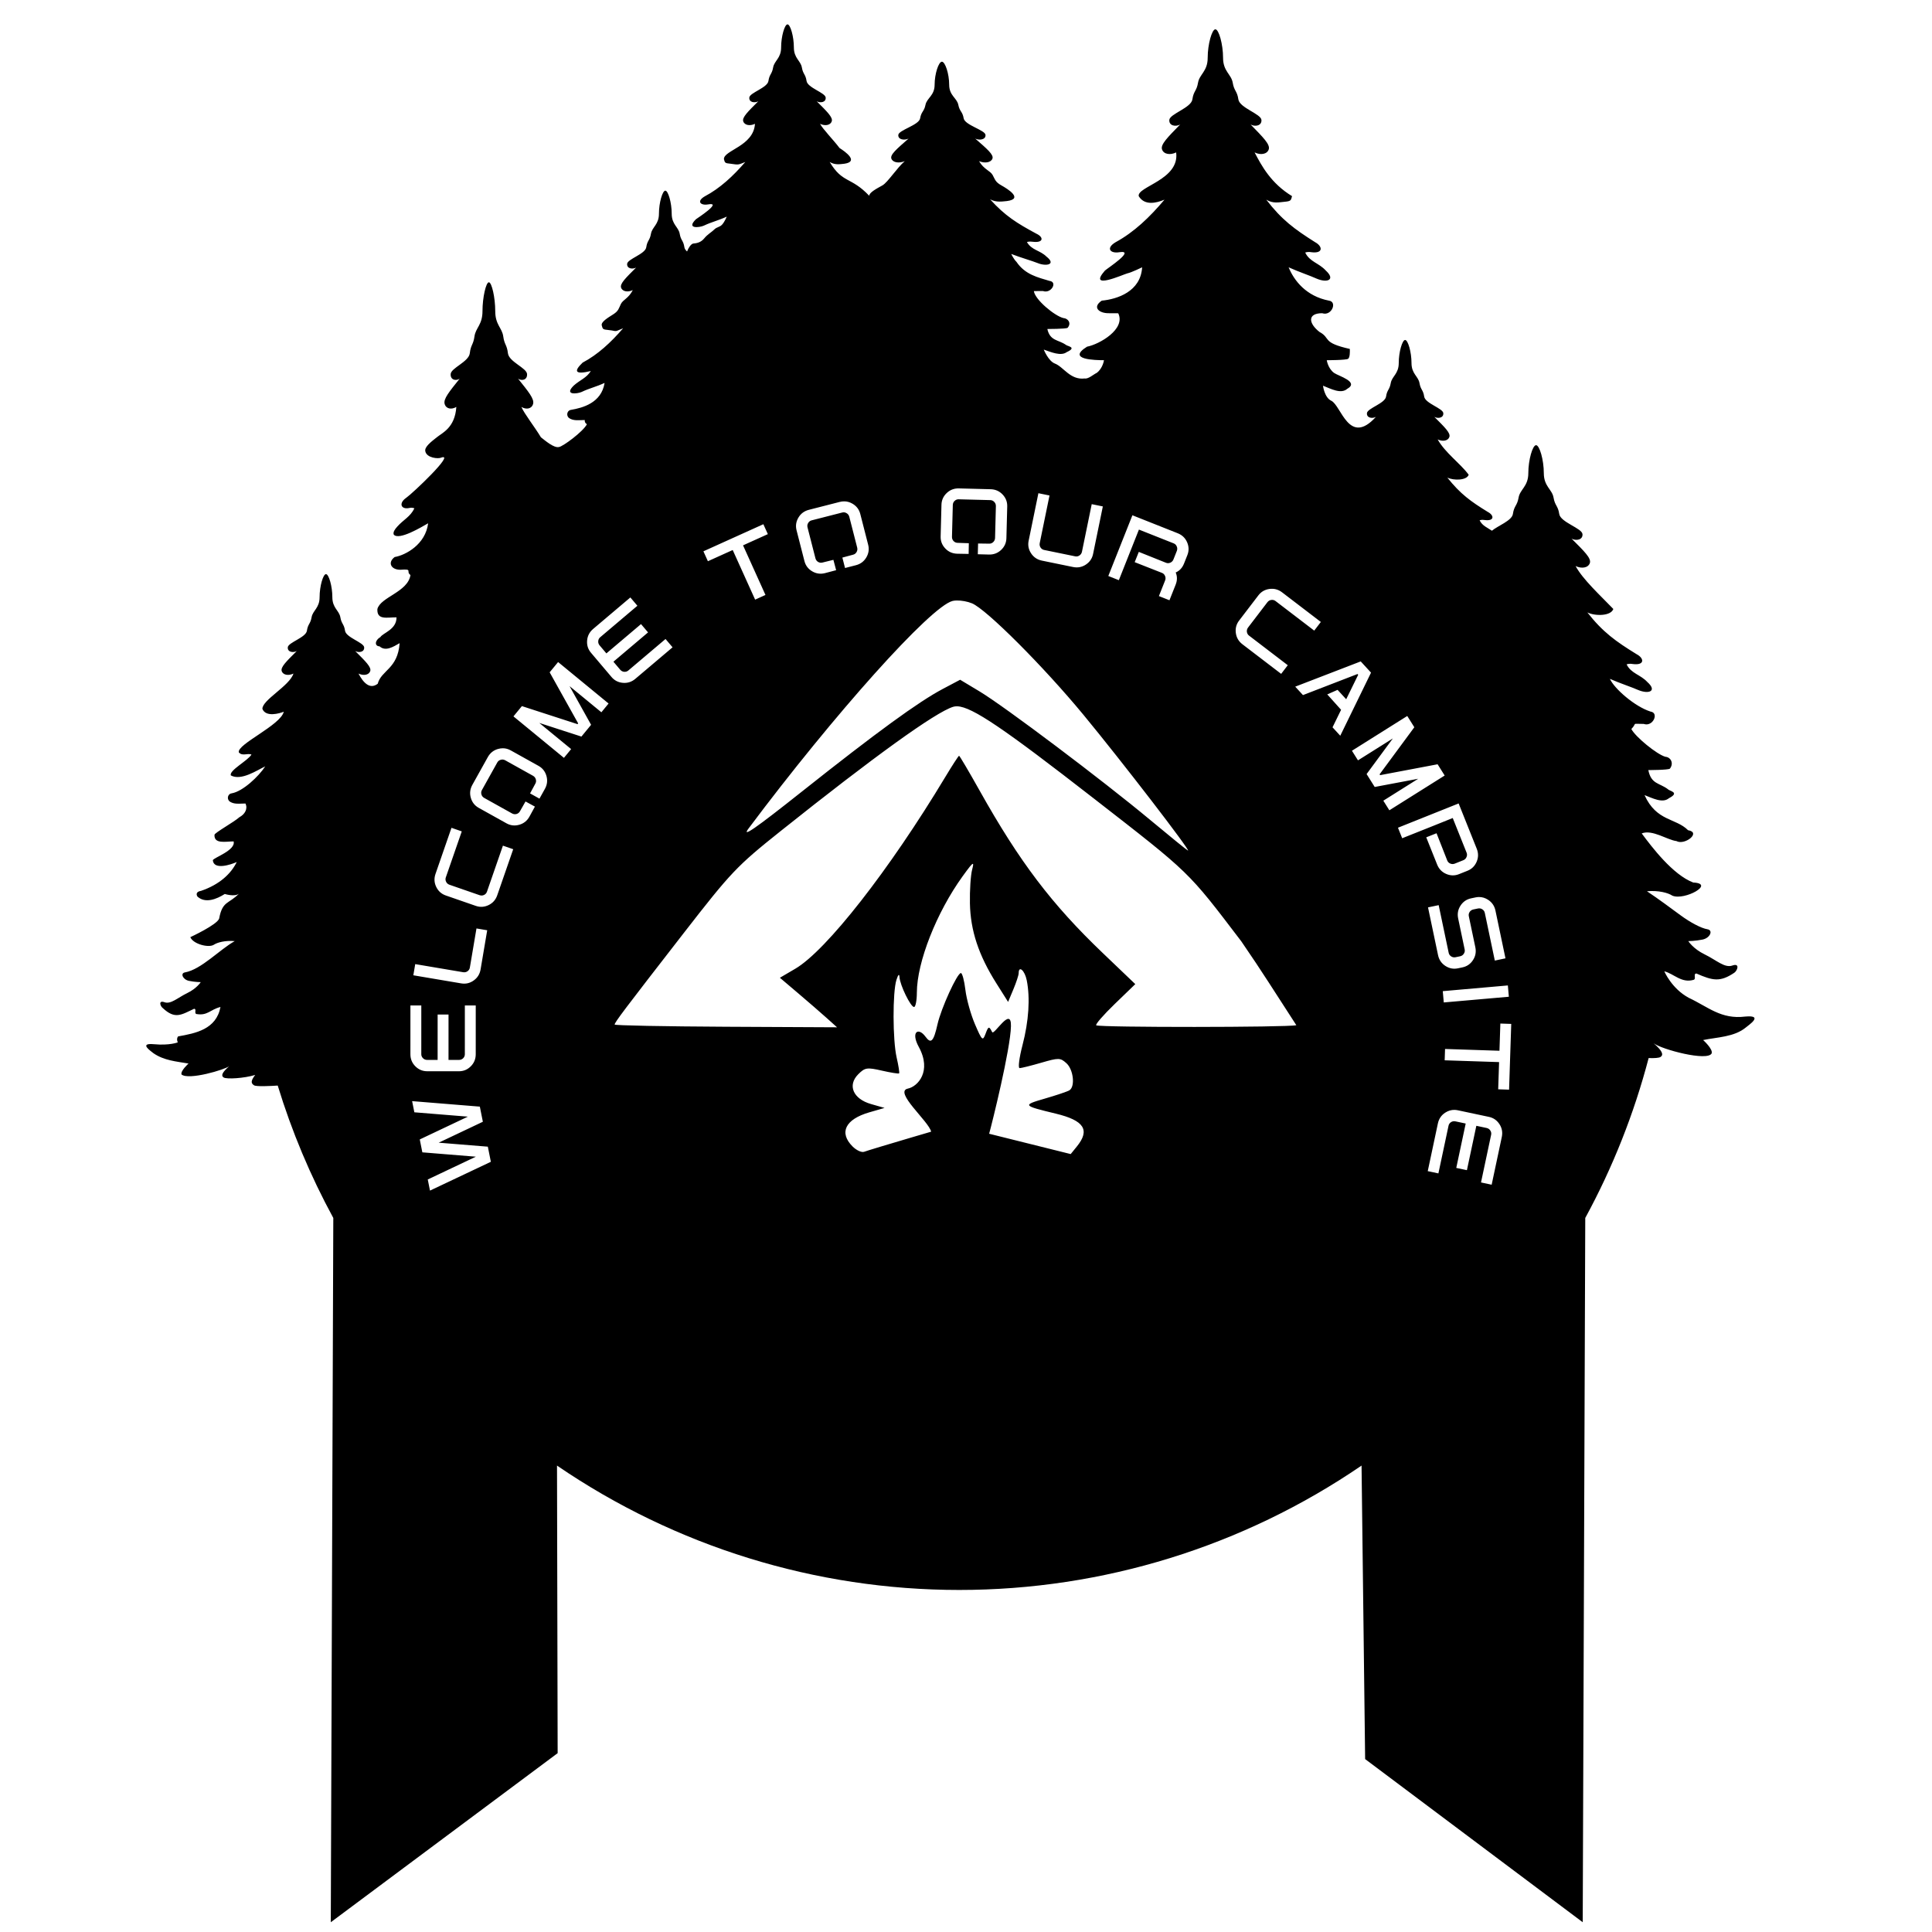 <?xml version="1.0" encoding="UTF-8" standalone="no"?>
<svg
   xmlns:dc="http://purl.org/dc/elements/1.1/"
   xmlns:cc="http://creativecommons.org/ns#"
   xmlns:rdf="http://www.w3.org/1999/02/22-rdf-syntax-ns#"
   xmlns:svg="http://www.w3.org/2000/svg"
   xmlns="http://www.w3.org/2000/svg"
   xmlns:sodipodi="http://sodipodi.sourceforge.net/DTD/sodipodi-0.dtd"
   xmlns:inkscape="http://www.inkscape.org/namespaces/inkscape"
   sodipodi:docname="camping sign.svg"
   inkscape:version="1.0 (4035a4fb49, 2020-05-01)"
   id="svg8"
   version="1.1"
   viewBox="0 0 609.6 609.6"
   height="24in"
   width="24in">
  <defs
     id="defs2" />
  <sodipodi:namedview
     inkscape:window-maximized="1"
     inkscape:window-y="-9"
     inkscape:window-x="-9"
     inkscape:window-height="1001"
     inkscape:window-width="1920"
     units="in"
     inkscape:guide-bbox="true"
     showguides="true"
     inkscape:snap-global="false"
     showgrid="false"
     inkscape:document-rotation="0"
     inkscape:current-layer="layer1"
     inkscape:document-units="mm"
     inkscape:cy="1023.3215"
     inkscape:cx="894.87552"
     inkscape:zoom="0.31010366"
     inkscape:pageshadow="2"
     inkscape:pageopacity="0.0"
     borderopacity="1.0"
     bordercolor="#666666"
     pagecolor="#ffffff"
     id="base" />
  <g
     id="layer1"
     inkscape:groupmode="layer"
     inkscape:label="Layer 1">
    <g
       transform="matrix(0.192,0,0,0.192,-156.728,43.1)"
       id="g943" />
    <path
       transform="scale(0.265)"
       d="M 937.652 29.023 C 934.239 29.023 930.057 43.426 930.057 56.445 C 930.057 69.452 921.926 72.246 920.527 80.383 C 919.134 88.508 916.113 88.277 914.951 96.414 C 913.79 104.551 892.641 110.357 892.18 116.162 C 891.71 121.979 898.685 122.904 902.867 120.584 C 890.548 132.899 883.35 139.761 884.973 144.521 C 886.604 149.283 893.11 150.217 898.916 147.424 C 897.328 174.05 861.548 178.924 861.971 189.482 C 863.132 193.672 862.901 194.364 869.869 194.947 C 879.652 196.35 878.706 196.391 887.414 192.857 C 872.743 209.824 857.267 224.204 839.193 233.762 C 829.034 239.679 834.067 244.89 842.912 243.404 C 861.189 239.979 829.491 260.304 828.619 261.062 C 816.621 272.858 832.755 270.999 837.916 268.727 C 847.547 264.145 855.376 262.571 865.334 257.93 C 865.334 257.93 862.901 263.965 859.879 267.342 C 856.856 270.706 853.714 270.015 850.461 273.258 C 847.208 276.513 842.446 278.954 838.496 283.836 C 834.545 288.718 829.548 289.639 825.48 289.992 C 823.045 290.203 819.701 294.905 818.072 299.42 C 816.339 297.843 815.136 296.179 814.883 294.404 C 813.72 286.267 810.698 286.498 809.307 278.373 C 807.915 270.236 799.777 267.443 799.777 254.436 C 799.777 241.416 795.593 227.012 792.189 227.012 C 788.776 227.012 784.594 241.416 784.594 254.436 C 784.594 267.443 776.463 270.236 775.064 278.373 C 773.671 286.498 770.65 286.267 769.488 294.404 C 768.328 302.541 747.178 308.347 746.717 314.152 C 746.247 319.97 753.224 320.894 757.406 318.574 C 745.087 330.889 737.889 337.751 739.512 342.512 C 741.143 347.273 747.649 348.207 753.455 345.414 C 748.34 355.409 741.85 356.684 739.289 361.918 C 736.727 367.141 736.608 370.166 730.221 374.234 C 723.825 378.303 715.347 383.295 716.508 387.473 C 717.669 391.662 717.438 392.355 724.406 392.938 C 731.381 393.52 732.075 395.025 735.566 393.52 C 739.05 392.014 741.953 390.848 741.953 390.848 C 727.28 407.811 711.804 422.195 693.73 431.752 C 682.32 442.658 685.237 446.134 703.496 441.771 C 698.188 450.16 690.763 452.279 683.158 459.053 C 671.16 470.847 687.292 468.989 692.453 466.717 C 702.084 462.134 709.914 460.56 719.873 455.92 C 716.056 480.012 693.249 485.685 680.02 487.982 C 675.953 488.334 673.746 493.557 676.883 497.164 C 682.159 501.664 689.761 500.069 696.287 500.127 C 696.287 500.127 695.591 503.321 698.844 505.07 C 694.475 513.824 669.821 531.962 665.496 532.25 C 659.568 533.659 649.289 524.745 644.047 520.656 C 636.839 508.615 624.259 492.653 620.805 484.529 C 626.62 488.031 633.126 486.859 634.748 480.891 C 636.378 474.923 629.172 466.322 616.859 450.885 C 621.043 453.793 628.012 452.636 627.551 445.344 C 627.082 438.066 605.933 430.788 604.771 420.588 C 603.609 410.388 600.587 410.677 599.195 400.492 C 597.804 390.292 589.666 386.79 589.666 370.484 C 589.666 354.164 585.482 336.109 582.078 336.109 C 578.665 336.109 574.482 354.164 574.482 370.484 C 574.482 386.789 566.352 390.292 564.953 400.492 C 563.56 410.677 560.538 410.388 559.377 420.588 C 558.216 430.788 537.067 438.066 536.605 445.344 C 536.136 452.636 543.112 453.793 547.295 450.885 C 534.975 466.322 527.775 474.923 529.398 480.891 C 531.029 486.859 537.535 488.031 543.342 484.529 C 541.681 509.393 526.607 515.323 520.109 520.656 C 513.714 525.756 505.236 532.014 506.396 537.252 C 507.943 545.37 521.992 546.615 525.453 544.832 C 542.572 538.821 491.357 587.408 483.619 592.758 C 474.514 599.022 477.208 606.979 487.338 604.846 C 491.287 603.963 493.385 605.318 493.385 605.318 C 488.488 615.372 480.557 618.595 473.047 626.98 C 470.025 630.33 467.702 633.68 468.863 636.588 C 475.153 643.689 501.889 627.577 509.76 623.055 C 506.725 648.16 483.025 661.018 469.908 663.246 C 460.942 670.018 465.938 678.486 476.648 678.393 C 492.276 677.233 482.702 680.293 488.73 684.666 C 485.626 705.008 453.112 710.803 449.342 725.146 C 448.615 738.657 460.671 734.979 472.115 735.059 C 472.27 749.652 455.82 753.53 452.828 758.654 C 446.203 762.387 445.788 769.403 451.898 769.57 C 459.203 776.087 468.377 770.02 475.834 765.795 C 473.604 796.545 454.007 797.898 449.738 814.121 C 440.345 821.351 432.457 812.804 426.855 802.002 C 432.671 804.795 439.176 803.861 440.799 799.1 C 442.428 794.339 435.223 787.477 422.91 775.162 C 427.094 777.482 434.062 776.559 433.602 770.742 C 433.133 764.937 411.984 759.131 410.822 750.994 C 409.659 742.857 406.638 743.088 405.246 734.963 C 403.855 726.826 395.717 724.033 395.717 711.025 C 395.717 698.006 391.533 683.602 388.129 683.602 C 384.716 683.602 380.533 698.006 380.533 711.025 C 380.533 724.032 372.403 726.826 371.004 734.963 C 369.611 743.088 366.589 742.857 365.428 750.994 C 364.267 759.131 343.118 764.937 342.656 770.742 C 342.187 776.559 349.163 777.482 353.346 775.162 C 341.026 787.477 333.826 794.339 335.449 799.1 C 337.08 803.861 343.586 804.795 349.393 802.002 C 344.986 816.539 312.025 833.503 312.447 844.061 C 316.492 854.286 332.941 849.448 337.893 847.438 C 334.057 863.539 282.182 886.062 284.326 895.773 C 288.498 900.683 294.146 896.569 299.436 898.359 C 295.355 905.636 272.304 917.409 274.912 923.305 C 287.359 929.971 306.005 917.078 315.811 912.51 C 307.965 924.508 289.187 942.274 275.959 944.572 C 271.893 944.925 269.684 950.145 272.82 953.752 C 278.097 958.254 285.7 956.659 292.227 956.715 C 295.298 962.821 291.758 969.454 285.021 973.039 C 278.777 978.706 255.668 991.487 255.393 993.953 C 254.696 1005.339 268.894 1001.808 278.166 1001.859 C 280.905 1012.497 253.943 1021.339 253.416 1024.277 C 254.511 1036.335 275.031 1029.491 281.885 1026.379 C 275.036 1040.38 261.407 1053.237 239.24 1060.773 C 235.143 1061.382 232.791 1063.556 235.057 1067.478 C 244.415 1076.032 257.864 1070.629 267.65 1064.43 C 267.65 1064.43 279.849 1068.266 284.643 1063.906 C 272.4 1076.648 264.876 1072.316 260.939 1093.711 C 258.488 1101.141 226.604 1115.844 226.604 1115.844 C 230.047 1124.172 248.509 1128.812 254.578 1124.906 C 258.934 1122.032 268.175 1119.593 279.502 1120.551 C 261.683 1130.447 239.703 1154.273 220.301 1157.793 C 214.375 1158.721 217.628 1166.39 225.066 1167.9 C 232.502 1169.41 239.008 1169.41 239.008 1169.41 C 239.008 1169.41 234.274 1176.935 222.945 1182.426 C 211.615 1187.916 203.424 1196.022 195.842 1193.32 C 188.261 1190.618 190.787 1198.199 193.924 1200.377 C 208.51 1213.962 215.807 1208.299 231.049 1201.162 C 234.535 1201.162 230.875 1206.478 233.838 1207.35 C 247.123 1209.684 250.137 1202.097 262.508 1198.982 C 257.559 1225.574 232.998 1230.307 212.049 1234.016 C 209.609 1237.153 211.701 1241.103 211.701 1241.103 C 211.701 1241.103 202.173 1245.055 183.234 1243.312 C 164.295 1241.569 180.446 1252.025 182.654 1254.002 C 195.272 1262.736 209.719 1263.81 224.482 1266.318 C 224.482 1266.318 214.723 1275.032 216.117 1279.332 C 224.529 1286.517 267.984 1273.513 272.939 1269.457 C 264.573 1276.777 262.829 1280.727 266.314 1282.936 C 269.802 1285.143 290.484 1283.979 303.848 1279.912 C 298.153 1287.35 298.965 1289.907 302.449 1292.23 C 305.086 1293.985 322.345 1293.092 330.682 1292.549 C 347.371 1347.162 369.527 1399.984 396.855 1450.197 L 393.859 2288.748 L 663.98 2087.428 L 663.217 1745.018 C 804.314 1841.498 971.258 1893.119 1142.188 1893.119 C 1313.117 1893.119 1480.063 1841.5 1621.16 1745.02 L 1625.426 2094.49 L 1884.504 2288.748 L 1887.522 1450.197 C 1920.301 1389.968 1945.626 1326.032 1962.994 1259.805 C 1969.849 1260.066 1975.256 1259.669 1977.022 1258.553 C 1981.256 1255.868 1979.137 1251.067 1968.967 1242.17 C 1978.385 1249.536 2033.39 1264.151 2038.037 1254.174 C 2039.728 1248.947 2027.865 1238.353 2027.865 1238.353 C 2044.629 1234.893 2064.884 1234.816 2078.709 1223.383 C 2081.39 1220.98 2101.026 1208.271 2078.008 1210.391 C 2049.201 1213.944 2034.148 1199.044 2010.775 1188.074 C 1990.299 1177.056 1981.647 1156.508 1981.647 1156.508 C 1993.175 1159.461 2002.027 1170.859 2016.498 1166.676 C 2020.096 1165.616 2015.648 1159.156 2019.883 1159.156 C 2039.385 1167.65 2048.041 1169.608 2065.014 1158.203 C 2068.821 1155.556 2071.898 1146.339 2062.684 1149.623 C 2053.47 1152.908 2043.511 1143.056 2029.732 1136.383 C 2015.965 1129.709 2010.215 1120.562 2010.215 1120.562 C 2010.215 1120.562 2018.124 1120.562 2027.162 1118.727 C 2036.202 1116.891 2040.156 1107.569 2032.953 1106.439 C 2025.751 1105.309 2012.613 1098.389 2000.75 1089.633 C 1988.887 1080.875 1974.761 1070.39 1960.984 1061.174 C 1974.761 1060.009 1985.987 1062.974 1991.283 1066.467 C 2005.78 1072.503 2042.761 1052.044 2016.082 1050.793 C 1991.723 1041.552 1966.654 1008.361 1954.738 992.322 C 1967.285 987.308 1985.337 1000.18 1996.051 1001.43 C 2005.899 1006.899 2026.085 991.194 2009.924 988.512 C 1995.326 973.807 1972.361 978.243 1958.092 946.705 C 1967.423 950.235 1979.591 956.839 1987.184 950.367 C 2000.687 943.352 1987.638 941.929 1986.062 939.781 C 1975.782 932.016 1965.975 933.881 1962.617 916.9 C 1962.617 916.9 1986.199 916.901 1988.314 915.203 C 1993.29 908.696 1989.198 901.496 1982.949 901.076 C 1972.761 898.282 1947.225 877.347 1942.41 868.037 C 1950.042 860.104 1941.453 861.968 1957.105 861.957 C 1968.203 865.833 1975.706 848.65 1965.293 847.268 C 1946.707 841.423 1922.214 820.132 1916.848 808.295 C 1928.893 813.613 1943.272 818.287 1950.184 821.42 C 1963.076 826.949 1973.591 822.941 1961.484 812.104 C 1953.246 803.163 1942.292 802.128 1936.764 791.098 C 1936.764 791.098 1939.306 789.783 1944.111 790.639 C 1958.581 792.486 1957.85 783.739 1948.627 778.92 C 1924.023 763.772 1908.544 752.808 1890.02 729.199 C 1899.002 733.699 1918.031 733.725 1920.947 725.096 C 1905.507 709.022 1884.47 689.808 1876.029 673.975 C 1883.098 677.37 1891.005 676.232 1892.977 670.445 C 1894.957 664.659 1886.198 656.318 1871.232 641.35 C 1876.318 644.169 1884.789 643.047 1884.228 635.977 C 1883.659 628.92 1857.951 621.863 1856.539 611.973 C 1855.126 602.082 1851.453 602.362 1849.762 592.486 C 1848.071 582.596 1838.178 579.2 1838.178 563.389 C 1838.178 547.563 1833.092 530.057 1828.955 530.057 C 1824.806 530.057 1819.723 547.563 1819.723 563.389 C 1819.723 579.199 1809.841 582.596 1808.141 592.486 C 1806.447 602.362 1802.775 602.082 1801.363 611.973 C 1800.222 619.977 1783.171 626.125 1776.41 631.92 C 1770.895 628.147 1765.034 626.136 1761.736 619.557 C 1761.736 619.557 1763.828 618.477 1767.781 619.182 C 1779.687 620.7 1779.086 613.505 1771.496 609.539 C 1751.129 597.058 1738.72 588.067 1723.279 568.635 C 1730.694 572.318 1746.382 572.189 1748.725 565.258 C 1738.292 551.246 1720.891 539.362 1711.77 523.199 C 1717.584 525.992 1724.091 525.058 1725.713 520.297 C 1727.342 515.537 1720.137 508.674 1707.824 496.359 C 1712.008 498.679 1718.976 497.757 1718.516 491.939 C 1718.047 486.134 1696.898 480.329 1695.736 472.191 C 1694.573 464.054 1691.552 464.285 1690.16 456.16 C 1688.769 448.023 1680.631 445.23 1680.631 432.223 C 1680.631 419.203 1676.447 404.799 1673.043 404.799 C 1669.63 404.799 1665.447 419.203 1665.447 432.223 C 1665.447 445.23 1657.317 448.023 1655.918 456.16 C 1654.525 464.285 1651.503 464.054 1650.342 472.191 C 1649.181 480.329 1628.032 486.134 1627.57 491.939 C 1627.101 497.757 1634.077 498.679 1638.26 496.359 C 1606.213 531.658 1597.022 482.908 1585.131 477.168 C 1576.929 473.395 1575.252 459.25 1575.252 459.25 C 1584.535 462.854 1596.589 469.563 1604.117 462.977 C 1618.761 454.691 1593.691 447.753 1588.422 444.004 C 1581.142 438.667 1579.74 428.895 1579.74 428.895 C 1579.74 428.895 1603.139 428.895 1605.238 427.166 C 1607.339 425.437 1607.339 419.22 1607.205 415.477 C 1573.253 407.825 1585.055 402.76 1571.07 395.229 C 1558.068 385.133 1556.36 372.947 1574.272 372.934 C 1585.434 376.798 1592.648 359.37 1582.397 357.973 C 1555.073 352.682 1540.74 333.973 1534.328 318.279 C 1546.278 323.696 1560.547 328.456 1567.404 331.646 C 1580.588 337.359 1590.433 333.016 1578.617 322.158 C 1570.432 313.066 1559.546 311.94 1554.088 300.764 C 1554.088 300.764 1556.611 299.425 1561.379 300.297 C 1575.882 302.153 1574.908 293.213 1565.859 288.359 C 1541.372 272.909 1525.978 261.621 1507.707 237.721 C 1515.65 242.645 1523.04 240.85 1528.869 240.307 C 1537.273 239.584 1536.994 238.728 1538.395 233.541 C 1513.358 218.292 1502.148 197.497 1493.826 181.475 C 1500.84 184.933 1508.686 183.775 1510.643 177.881 C 1512.608 171.988 1503.916 163.491 1489.066 148.246 C 1494.113 151.118 1502.517 149.975 1501.961 142.773 C 1501.395 135.586 1475.889 128.398 1474.488 118.324 C 1473.086 108.251 1469.44 108.537 1467.762 98.479 C 1466.083 88.405 1456.27 84.947 1456.27 68.844 C 1456.27 52.726 1451.222 34.895 1447.117 34.895 C 1443.001 34.895 1437.957 52.726 1437.957 68.844 C 1437.957 84.946 1428.152 88.405 1426.465 98.479 C 1424.785 108.537 1421.141 108.251 1419.74 118.324 C 1418.34 128.398 1392.832 135.586 1392.275 142.773 C 1391.709 149.975 1400.122 151.118 1405.166 148.246 C 1390.308 163.491 1381.627 171.988 1383.584 177.881 C 1385.551 183.775 1393.398 184.933 1400.4 181.475 C 1404.814 214.024 1353.701 222.108 1355.84 233.541 C 1362.829 245.094 1376.675 241.826 1386.529 237.721 C 1368.933 258.599 1350.268 276.473 1328.371 288.359 C 1316.267 295.551 1321.997 302.17 1332.855 300.297 C 1352.609 297.295 1318.65 319.387 1315.619 322.158 C 1294.366 346.438 1338.282 326.391 1342.383 325.467 C 1346.872 324.61 1359.898 318.279 1359.898 318.279 C 1358.208 347.163 1330.314 356.22 1311.832 357.973 C 1300.073 365.921 1308.719 373.014 1319.963 372.934 C 1323.466 372.934 1331.453 373.006 1331.453 373.006 C 1340.632 391.853 1309.053 409.975 1294.316 412.777 C 1269.303 428.382 1304.511 428.836 1314.496 428.893 C 1314.496 428.893 1313.094 438.665 1305.809 444.002 C 1301.857 445.838 1295.943 451.424 1291.465 450.639 C 1274.17 452.692 1266.406 436.799 1255.953 432.844 C 1248.189 429.796 1242.785 416.244 1242.785 416.244 C 1251.249 419.187 1263.211 424.41 1270.109 419.26 C 1283.026 413.329 1270.496 412.269 1269.055 410.549 C 1260.009 404.28 1250.287 406.132 1247.035 391.725 C 1247.035 391.725 1269.183 391.725 1271.17 390.328 C 1276.163 384.47 1271.387 379.015 1266.131 378.705 C 1255.92 376.255 1232.397 356.988 1230.98 346.582 C 1230.98 346.582 1238.546 346.523 1241.859 346.523 C 1251.551 350.06 1259.706 335.621 1249.549 334.439 C 1235.733 330.278 1220.541 326.97 1210.285 311.789 C 1206.835 308.413 1204.049 302.377 1204.049 302.377 C 1215.366 306.754 1228.864 310.596 1235.357 313.174 C 1245.629 317.483 1258.078 315.004 1245.971 305.51 C 1238.36 297.937 1228.361 298.027 1222.754 288.229 C 1222.754 288.229 1225.141 287.147 1229.654 287.852 C 1242.524 289.48 1243.075 282.411 1233.895 278.209 C 1210.971 265.806 1197.006 257.319 1178.85 237.305 C 1186.339 241.335 1193.56 239.818 1198.881 239.395 C 1218.825 236.817 1200.045 225.03 1192.244 220.691 C 1184.953 216.623 1184.816 213.598 1181.893 208.375 C 1178.969 203.141 1171.549 201.866 1165.711 191.871 C 1172.349 194.664 1179.777 193.728 1181.629 188.967 C 1183.489 184.207 1175.263 177.344 1161.207 165.029 C 1165.984 167.349 1173.938 166.427 1173.412 160.609 C 1172.877 154.804 1148.732 148.998 1147.406 140.861 C 1146.079 132.724 1142.63 132.955 1141.041 124.83 C 1139.452 116.693 1130.162 113.9 1130.162 100.893 C 1130.162 87.873 1125.386 73.469 1121.5 73.469 C 1117.604 73.469 1112.828 87.873 1112.828 100.893 C 1112.828 113.9 1103.546 116.693 1101.949 124.83 C 1100.359 132.955 1096.91 132.724 1095.584 140.861 C 1094.259 148.998 1070.115 154.804 1069.588 160.609 C 1069.052 166.427 1077.016 167.349 1081.791 165.029 C 1067.727 177.344 1059.508 184.207 1061.361 188.967 C 1063.223 193.728 1070.651 194.664 1077.279 191.871 C 1068.009 199.804 1057.088 217.06 1050.756 220.691 C 1043.917 224.502 1034.992 229.122 1034.977 233.125 C 1012.995 209.973 1003.38 218.805 987.889 192.857 C 994.47 196.842 1000.633 195.384 1005.434 194.947 C 1022.931 192.339 1006.624 180.692 999.619 176.244 C 992.601 166.894 979.849 153.932 976.379 147.424 C 982.194 150.217 988.7 149.283 990.322 144.521 C 991.952 139.761 984.746 132.899 972.434 120.584 C 976.618 122.904 983.586 121.979 983.125 116.162 C 982.656 110.357 961.505 104.551 960.344 96.414 C 959.181 88.277 956.159 88.508 954.768 80.383 C 953.376 72.246 945.238 69.453 945.238 56.445 C 945.238 43.426 941.056 29.023 937.652 29.023 z M 1141.74 581.533 L 1179.541 582.514 C 1185.193 582.66 1189.932 584.748 1193.754 588.773 C 1197.576 592.799 1199.415 597.547 1199.273 603.02 L 1198.293 640.82 C 1198.151 646.292 1196.067 650.939 1192.041 654.762 C 1188.015 658.584 1183.176 660.422 1177.523 660.275 L 1164.24 659.932 L 1164.572 647.133 L 1177.861 647.316 C 1179.661 647.363 1181.245 646.737 1182.611 645.439 C 1184.015 644.107 1184.742 642.451 1184.793 640.471 L 1185.773 602.67 C 1185.824 600.69 1185.183 599.016 1183.85 597.648 C 1182.553 596.246 1181.005 595.521 1179.205 595.475 L 1141.404 594.494 C 1139.604 594.447 1138.003 595.089 1136.6 596.422 C 1135.233 597.719 1134.524 599.36 1134.473 601.34 L 1133.492 639.141 C 1133.441 641.121 1134.063 642.81 1135.359 644.213 C 1136.693 645.58 1138.261 646.289 1140.061 646.336 L 1153.557 646.793 L 1153.334 659.541 L 1139.723 659.295 C 1134.071 659.148 1129.334 657.063 1125.512 653.037 C 1121.689 649.011 1119.85 644.261 1119.992 638.789 L 1120.973 600.988 C 1121.115 595.516 1123.199 590.869 1127.225 587.047 C 1131.251 583.225 1136.088 581.387 1141.74 581.533 z M 1236.389 587.248 L 1249.617 589.963 L 1237.996 646.584 C 1237.598 648.524 1237.913 650.298 1238.943 651.906 C 1240.016 653.487 1241.433 654.458 1243.197 654.82 L 1280.238 662.424 C 1282.002 662.786 1283.671 662.447 1285.244 661.41 C 1286.86 660.345 1287.867 658.843 1288.266 656.902 L 1299.887 600.281 L 1313.117 602.998 L 1301.494 659.617 C 1300.393 664.979 1297.527 669.188 1292.893 672.244 C 1288.258 675.3 1283.171 676.26 1277.633 675.123 L 1240.592 667.52 C 1235.053 666.383 1230.755 663.498 1227.699 658.863 C 1224.643 654.229 1223.665 649.231 1224.766 643.869 L 1236.389 587.248 z M 1005.75 596.963 C 1009.009 597.078 1012.132 598.019 1015.117 599.787 C 1019.894 602.616 1022.96 606.682 1024.318 611.984 L 1033.701 648.617 C 1035.059 653.92 1034.323 658.96 1031.494 663.736 C 1028.665 668.513 1024.512 671.601 1019.035 673.004 L 1006.162 676.303 L 1002.986 663.9 L 1015.818 660.445 C 1017.563 659.998 1018.917 658.965 1019.877 657.344 C 1020.863 655.679 1021.109 653.886 1020.617 651.967 L 1011.236 615.336 C 1010.745 613.417 1009.67 611.983 1008.014 611.031 C 1006.383 610.036 1004.697 609.762 1002.953 610.209 L 966.322 619.59 C 964.578 620.037 963.211 621.093 962.225 622.758 C 961.264 624.379 961.03 626.15 961.521 628.068 L 970.904 664.699 C 971.396 666.618 972.458 668.075 974.088 669.07 C 975.744 670.022 977.443 670.275 979.188 669.828 L 992.297 666.582 L 995.564 678.904 L 982.404 682.387 C 976.927 683.79 971.8 683.077 967.023 680.248 C 962.247 677.419 959.18 673.354 957.822 668.051 L 948.439 631.42 C 947.081 626.117 947.818 621.077 950.646 616.301 C 953.475 611.524 957.628 608.434 963.105 607.031 L 999.736 597.648 C 1001.79 597.122 1003.794 596.894 1005.75 596.963 z M 1348.322 613.521 L 1402.297 634.941 C 1407.552 637.027 1411.282 640.618 1413.482 645.715 C 1415.683 650.811 1415.773 655.902 1413.754 660.99 L 1409.77 671.033 C 1407.75 676.121 1404.449 679.654 1399.867 681.633 C 1401.846 686.215 1401.826 691.051 1399.807 696.139 L 1392.434 714.717 L 1379.881 709.734 L 1387.254 691.156 C 1387.985 689.315 1387.96 687.525 1387.18 685.781 C 1386.446 684.018 1385.242 682.803 1383.568 682.139 L 1351.041 669.348 L 1355.953 657.117 L 1388.35 670.088 C 1390.023 670.752 1391.725 670.712 1393.455 669.965 C 1395.232 669.198 1396.486 667.894 1397.217 666.053 L 1401.201 656.01 C 1401.932 654.169 1401.907 652.376 1401.127 650.633 C 1400.393 648.869 1399.189 647.656 1397.516 646.992 L 1356.092 630.553 L 1332.182 690.807 L 1319.629 685.824 L 1348.322 613.521 z M 908.912 624.164 L 914.252 635.979 L 884.719 649.328 L 911.42 708.396 L 899.113 713.959 L 872.412 654.891 L 842.877 668.242 L 837.537 656.428 L 908.912 624.164 z M 1513.598 701.064 C 1518.302 700.877 1522.62 702.285 1526.551 705.289 L 1572.686 740.557 L 1564.812 750.857 L 1518.678 715.59 C 1517.247 714.496 1515.573 714.078 1513.654 714.334 C 1511.786 714.583 1510.25 715.495 1509.047 717.068 L 1486.084 747.109 C 1484.881 748.683 1484.394 750.418 1484.621 752.314 C 1484.899 754.204 1485.753 755.698 1487.184 756.791 L 1533.318 792.057 L 1525.445 802.357 L 1479.309 767.09 C 1474.817 763.656 1472.204 759.188 1471.469 753.686 C 1470.734 748.183 1472.029 743.257 1475.353 738.908 L 1498.318 708.867 C 1501.643 704.518 1506.056 701.977 1511.559 701.242 C 1512.246 701.15 1512.926 701.091 1513.598 701.064 z M 750.547 711.363 L 758.922 721.258 L 714.598 758.775 C 713.223 759.939 712.457 761.485 712.297 763.414 C 712.141 765.292 712.703 766.986 713.982 768.498 L 722.01 777.982 L 763.24 743.082 L 771.617 752.977 L 730.385 787.877 L 738.412 797.361 C 739.692 798.873 741.282 799.721 743.184 799.904 C 745.089 800.037 746.729 799.523 748.104 798.359 L 792.428 760.84 L 800.803 770.736 L 756.48 808.254 C 752.165 811.907 747.239 813.503 741.707 813.043 C 736.175 812.583 731.64 810.264 728.104 806.086 L 703.674 777.225 C 700.137 773.047 698.599 768.191 699.059 762.658 C 699.519 757.126 701.907 752.534 706.223 748.881 L 750.547 711.363 z M 1139.129 714.982 C 1144.761 714.884 1151.965 716.151 1157.318 718.367 C 1174.515 725.49 1242.426 793.435 1290.24 851.354 C 1335.468 906.139 1418.067 1013.439 1414.502 1012.777 C 1413.681 1012.625 1393.333 996.115 1369.283 976.088 C 1312.661 928.936 1196.056 841.121 1166.379 823.281 L 1143.217 809.357 L 1122.477 820.324 C 1093.654 835.566 1043.361 872.209 954.941 942.387 C 899.277 986.568 882.521 998.169 891.27 986.477 C 993.193 850.251 1108.084 722.092 1134.147 715.551 C 1135.548 715.199 1137.252 715.015 1139.129 714.982 z M 1620.18 787.52 L 1632.453 800.893 L 1595.812 876.014 L 1586.609 865.984 L 1596.795 845.127 L 1580.338 826.795 L 1592.613 821.396 L 1602.877 832.58 L 1617.166 803.41 L 1616.363 802.533 L 1551.4 827.617 L 1542.195 817.588 L 1620.18 787.52 z M 664.514 788.279 L 724.617 837.66 L 716.043 848.096 L 678.145 816.957 L 703.801 862.996 L 692.279 877.02 L 642.137 860.783 L 680.037 891.922 L 671.463 902.355 L 611.359 852.975 L 621.408 840.744 L 687.645 862.236 L 688.4 861.318 L 654.465 800.51 L 664.514 788.279 z M 1139.773 840.975 C 1157.464 841.566 1195.545 867.629 1301.842 950.314 C 1418.271 1040.882 1413.718 1036.476 1478.016 1120.859 C 1504.373 1159.248 1515.773 1178.069 1543.51 1220.684 C 1533.616 1223.332 1309.673 1223.457 1305.27 1220.82 C 1303.82 1219.951 1313.685 1208.558 1327.193 1195.502 L 1351.754 1171.764 L 1312.959 1134.678 C 1252.096 1076.492 1213.971 1026.196 1166.383 941.305 C 1153.607 918.515 1142.61 899.867 1141.941 899.867 C 1141.274 899.867 1133.889 911.239 1125.533 925.135 C 1058.895 1035.952 983.953 1131.741 946.91 1153.449 L 928.586 1164.188 L 950.293 1182.611 C 962.232 1192.745 977.541 1206.016 984.314 1212.103 L 996.631 1223.17 L 864.238 1222.516 C 791.422 1222.155 731.846 1220.984 731.846 1219.914 C 731.846 1217.32 742.774 1202.844 813.803 1111.348 C 870.491 1038.324 877.244 1031.209 929.258 989.707 C 1040.909 900.619 1113.76 848.139 1134.885 841.574 C 1136.331 841.125 1137.943 840.913 1139.773 840.975 z M 1675.58 852.504 L 1684.002 865.904 L 1642.658 921.941 L 1643.289 922.947 L 1711.713 909.996 L 1720.135 923.396 L 1654.273 964.789 L 1647.088 953.354 L 1688.617 927.254 L 1636.826 937.027 L 1627.168 921.658 L 1658.436 879.23 L 1616.906 905.33 L 1609.719 893.896 L 1675.58 852.504 z M 598.861 890.938 C 602.068 890.968 605.164 891.817 608.152 893.482 L 641.186 911.889 C 645.967 914.553 649.116 918.555 650.635 923.895 C 652.153 929.234 651.537 934.373 648.785 939.312 L 642.316 950.92 L 631.133 944.689 L 637.459 933.002 C 638.335 931.429 638.517 929.736 638.002 927.924 C 637.473 926.062 636.342 924.65 634.611 923.686 L 601.58 905.279 C 599.85 904.315 598.07 904.107 596.24 904.654 C 594.396 905.152 593.035 906.187 592.158 907.76 L 573.754 940.791 C 572.877 942.364 572.703 944.082 573.232 945.943 C 573.748 947.756 574.871 949.145 576.602 950.109 L 609.633 968.514 C 611.363 969.478 613.15 969.711 614.994 969.213 C 616.824 968.666 618.178 967.606 619.055 966.033 L 625.723 954.289 L 636.91 960.4 L 630.379 972.344 C 627.627 977.283 623.582 980.511 618.242 982.029 C 612.903 983.548 607.842 982.975 603.061 980.311 L 570.027 961.906 C 565.246 959.242 562.097 955.24 560.578 949.9 C 559.06 944.561 559.676 939.421 562.428 934.482 L 580.834 901.449 C 583.586 896.51 587.631 893.282 592.971 891.764 C 594.973 891.194 596.937 890.919 598.861 890.938 z M 1736.752 956.645 L 1758.316 1010.564 C 1760.416 1015.814 1760.37 1020.99 1758.184 1026.092 C 1755.997 1031.194 1752.362 1034.762 1747.279 1036.795 L 1737.248 1040.807 C 1732.165 1042.839 1727.073 1042.762 1721.971 1040.574 C 1716.868 1038.387 1713.267 1034.67 1711.168 1029.42 L 1698.189 996.969 L 1710.447 992.123 L 1723.205 1024.605 C 1723.874 1026.277 1725.075 1027.484 1726.807 1028.227 C 1728.585 1028.989 1730.395 1029.003 1732.234 1028.268 L 1742.266 1024.256 C 1744.105 1023.52 1745.388 1022.269 1746.117 1020.504 C 1746.893 1018.759 1746.946 1017.049 1746.277 1015.377 L 1729.728 973.998 L 1706.678 983.275 L 1669.541 998.07 L 1664.525 985.531 L 1736.752 956.645 z M 537.566 985.662 L 549.816 989.908 L 530.795 1044.775 C 530.205 1046.477 530.333 1048.198 531.178 1049.939 C 532 1051.635 533.347 1052.808 535.219 1053.457 L 570.947 1065.842 C 572.819 1066.491 574.618 1066.411 576.348 1065.6 C 578.055 1064.743 579.203 1063.463 579.793 1061.762 L 598.814 1006.893 L 611.064 1011.141 L 592.043 1066.008 C 590.191 1071.35 586.768 1075.231 581.773 1077.654 C 576.779 1080.077 571.695 1080.393 566.523 1078.6 L 530.795 1066.217 C 525.623 1064.424 521.825 1061.028 519.402 1056.033 C 516.979 1051.039 516.695 1045.871 518.547 1040.529 L 537.566 985.662 z M 1158.322 1028.57 C 1159.071 1028.685 1158.653 1031.032 1157.52 1035.289 C 1155.743 1041.959 1154.547 1060.151 1154.861 1075.715 C 1155.514 1108.044 1165.215 1137.345 1186.355 1170.832 L 1200.318 1192.947 L 1206.611 1177.918 C 1210.073 1169.652 1212.906 1161.009 1212.906 1158.715 C 1212.906 1149.121 1220.179 1155.53 1222.508 1167.176 C 1226.734 1188.304 1224.935 1215.794 1217.451 1244.49 C 1213.537 1259.498 1211.997 1271.777 1214.029 1271.777 C 1216.062 1271.777 1227.684 1268.882 1239.855 1265.344 C 1260.533 1259.333 1262.496 1259.372 1269.785 1265.969 C 1278.143 1273.532 1280.363 1293.84 1273.309 1298.199 C 1270.956 1299.654 1257.766 1304.102 1244 1308.086 C 1217.112 1315.867 1217.505 1316.404 1257.08 1325.961 C 1290.865 1334.12 1298.139 1345.371 1282.285 1364.949 L 1274.855 1374.123 L 1205.342 1356.799 L 1177.746 1349.922 C 1181.111 1337.883 1203.159 1249.288 1203.715 1221.766 C 1204.209 1197.294 1183.539 1233.249 1181.346 1228.885 C 1177.621 1221.473 1176.857 1221.759 1173.469 1230.869 C 1170.123 1239.865 1169.298 1239.121 1160.857 1219.502 C 1155.89 1207.956 1150.763 1189.528 1149.463 1178.549 C 1148.163 1167.57 1145.747 1158.586 1144.094 1158.586 C 1139.693 1158.586 1120.51 1200.646 1116.236 1219.666 C 1111.639 1240.127 1108.524 1243.339 1101.971 1234.377 C 1093.394 1222.648 1084.175 1228.569 1093.955 1246.51 C 1109.827 1275.626 1092.64 1293.727 1081.062 1296.131 C 1063.565 1299.764 1106.116 1335.371 1108.68 1347.457 L 1085.109 1354.387 C 1057.214 1362.588 1031.947 1370.235 1028.961 1371.381 C 1025.975 1372.527 1019.754 1369.685 1015.135 1365.066 C 998.664 1348.595 1006.447 1332.704 1035.035 1324.436 L 1053.227 1319.176 L 1037.113 1314.564 C 1015.756 1308.453 1008.794 1292.179 1021.92 1279.053 C 1029.88 1271.092 1032.325 1270.718 1050.012 1274.766 C 1060.667 1277.204 1069.905 1278.679 1070.541 1278.043 C 1071.177 1277.408 1069.859 1268.915 1067.613 1259.172 C 1062.842 1238.474 1062.694 1181.285 1067.375 1166.67 C 1069.451 1160.186 1070.757 1159.051 1071.016 1163.502 C 1071.566 1172.971 1084.267 1199.012 1088.336 1199.012 C 1090.148 1199.012 1091.651 1191.28 1091.678 1181.83 C 1091.785 1145.603 1115.059 1086.436 1146.154 1043.373 C 1153.643 1033.002 1157.228 1028.403 1158.322 1028.57 z M 1760.824 1068.062 C 1764.709 1067.999 1768.395 1069.106 1771.881 1071.383 C 1776.529 1074.418 1779.434 1078.703 1780.596 1084.236 L 1792.525 1141.068 L 1779.838 1143.73 L 1767.908 1086.898 C 1767.538 1085.136 1766.542 1083.726 1764.922 1082.668 C 1763.344 1081.638 1761.585 1081.328 1759.647 1081.734 L 1754.361 1082.844 C 1752.423 1083.251 1750.921 1084.247 1749.855 1085.832 C 1748.833 1087.445 1748.505 1089.132 1748.875 1090.895 L 1756.645 1127.902 C 1757.806 1133.436 1756.869 1138.526 1753.834 1143.174 C 1750.799 1147.822 1746.601 1150.709 1741.244 1151.834 L 1735.959 1152.943 C 1730.602 1154.068 1725.599 1153.111 1720.951 1150.076 C 1716.303 1147.041 1713.398 1142.758 1712.236 1137.225 L 1700.305 1080.393 L 1712.992 1077.728 L 1724.924 1134.561 C 1725.294 1136.323 1726.268 1137.72 1727.846 1138.75 C 1729.466 1139.808 1731.245 1140.133 1733.184 1139.727 L 1738.471 1138.617 C 1740.409 1138.21 1741.889 1137.199 1742.912 1135.586 C 1743.978 1134.001 1744.325 1132.327 1743.955 1130.564 L 1736.188 1093.559 C 1735.026 1088.025 1735.963 1082.933 1738.998 1078.285 C 1742.033 1073.637 1746.229 1070.752 1751.586 1069.627 L 1756.873 1068.518 C 1758.212 1068.236 1759.529 1068.084 1760.824 1068.062 z M 567.318 1105.478 L 580.102 1107.639 L 572.223 1154.244 C 571.28 1159.819 568.546 1164.215 564.021 1167.432 C 559.497 1170.648 554.536 1171.799 549.139 1170.887 L 492.146 1161.252 L 494.398 1147.938 L 551.391 1157.57 C 553.344 1157.901 555.104 1157.523 556.676 1156.438 C 558.218 1155.31 559.139 1153.86 559.439 1152.084 L 567.318 1105.478 z M 1795.369 1173.338 L 1796.549 1186.791 L 1719.059 1193.588 L 1717.879 1180.135 L 1795.369 1173.338 z M 488.668 1197.188 L 501.633 1197.188 L 501.621 1255.26 C 501.621 1257.06 502.304 1258.645 503.672 1260.014 C 505.004 1261.346 506.662 1262.013 508.643 1262.014 L 521.066 1262.014 L 521.078 1207.994 L 534.043 1207.994 L 534.031 1262.014 L 546.455 1262.014 C 548.436 1262.014 550.112 1261.35 551.48 1260.018 C 552.813 1258.649 553.478 1257.064 553.479 1255.264 L 553.49 1197.193 L 566.455 1197.193 L 566.443 1255.264 C 566.442 1260.918 564.479 1265.708 560.553 1269.633 C 556.627 1273.557 551.927 1275.519 546.453 1275.518 L 508.639 1275.506 C 503.165 1275.506 498.466 1273.541 494.541 1269.615 C 490.616 1265.689 488.655 1260.898 488.656 1255.244 L 488.668 1197.188 z M 1786.426 1218.709 L 1799.383 1219.135 L 1796.812 1297.42 L 1783.853 1296.994 L 1784.918 1264.6 L 1720.131 1262.471 L 1720.574 1248.975 L 1785.361 1251.103 L 1786.426 1218.709 z M 490.703 1311.084 L 571.332 1317.631 L 574.928 1335.641 L 522.34 1360.57 L 580.85 1365.307 L 584.443 1383.318 L 511.969 1417.615 L 509.324 1404.373 L 566.596 1377.24 L 502.873 1372.059 L 499.807 1356.695 L 557.078 1329.564 L 493.357 1324.381 L 490.703 1311.084 z M 1731.861 1321.51 C 1733.156 1321.532 1734.474 1321.688 1735.812 1321.973 L 1772.801 1329.83 C 1778.155 1330.968 1782.343 1333.864 1785.367 1338.52 C 1788.391 1343.175 1789.317 1348.268 1788.143 1353.799 L 1776.074 1410.602 L 1763.393 1407.908 L 1775.461 1351.105 C 1775.835 1349.344 1775.495 1347.652 1774.439 1346.029 C 1773.413 1344.449 1771.932 1343.453 1769.994 1343.041 L 1757.84 1340.459 L 1746.615 1393.299 L 1733.934 1390.605 L 1745.158 1337.766 L 1733.006 1335.184 C 1731.068 1334.772 1729.291 1335.075 1727.676 1336.094 C 1726.088 1337.156 1725.107 1338.567 1724.732 1340.328 L 1712.666 1397.133 L 1699.984 1394.438 L 1712.051 1337.635 C 1713.226 1332.104 1716.141 1327.827 1720.797 1324.803 C 1724.289 1322.535 1727.976 1321.437 1731.861 1321.51 z "
       style="fill:#000000;stroke-width:50"
       id="path954" />
    <g
       id="g972"
       transform="matrix(0.192,0,0,0.241,-105.412,-48.008)" />
    <g
       transform="matrix(0.192,0,0,0.192,-49.82,-77.706)"
       id="g976" />
    <g
       id="g980"
       transform="matrix(0.219,0,0,0.192,29.238,-118.331)" />
    <g
       transform="matrix(0.192,0,0,0.192,-11.333,-130.091)"
       id="g984" />
    <g
       id="g988"
       transform="matrix(0.232,0,0,0.238,111.717,-127.756)" />
    <g
       transform="matrix(0.233,0,0,0.233,212.207,3.183)"
       id="g992" />
    <g
       id="g1006"
       transform="matrix(0.192,0,0,0.192,183.239,-30.667)" />
  </g>
</svg>
